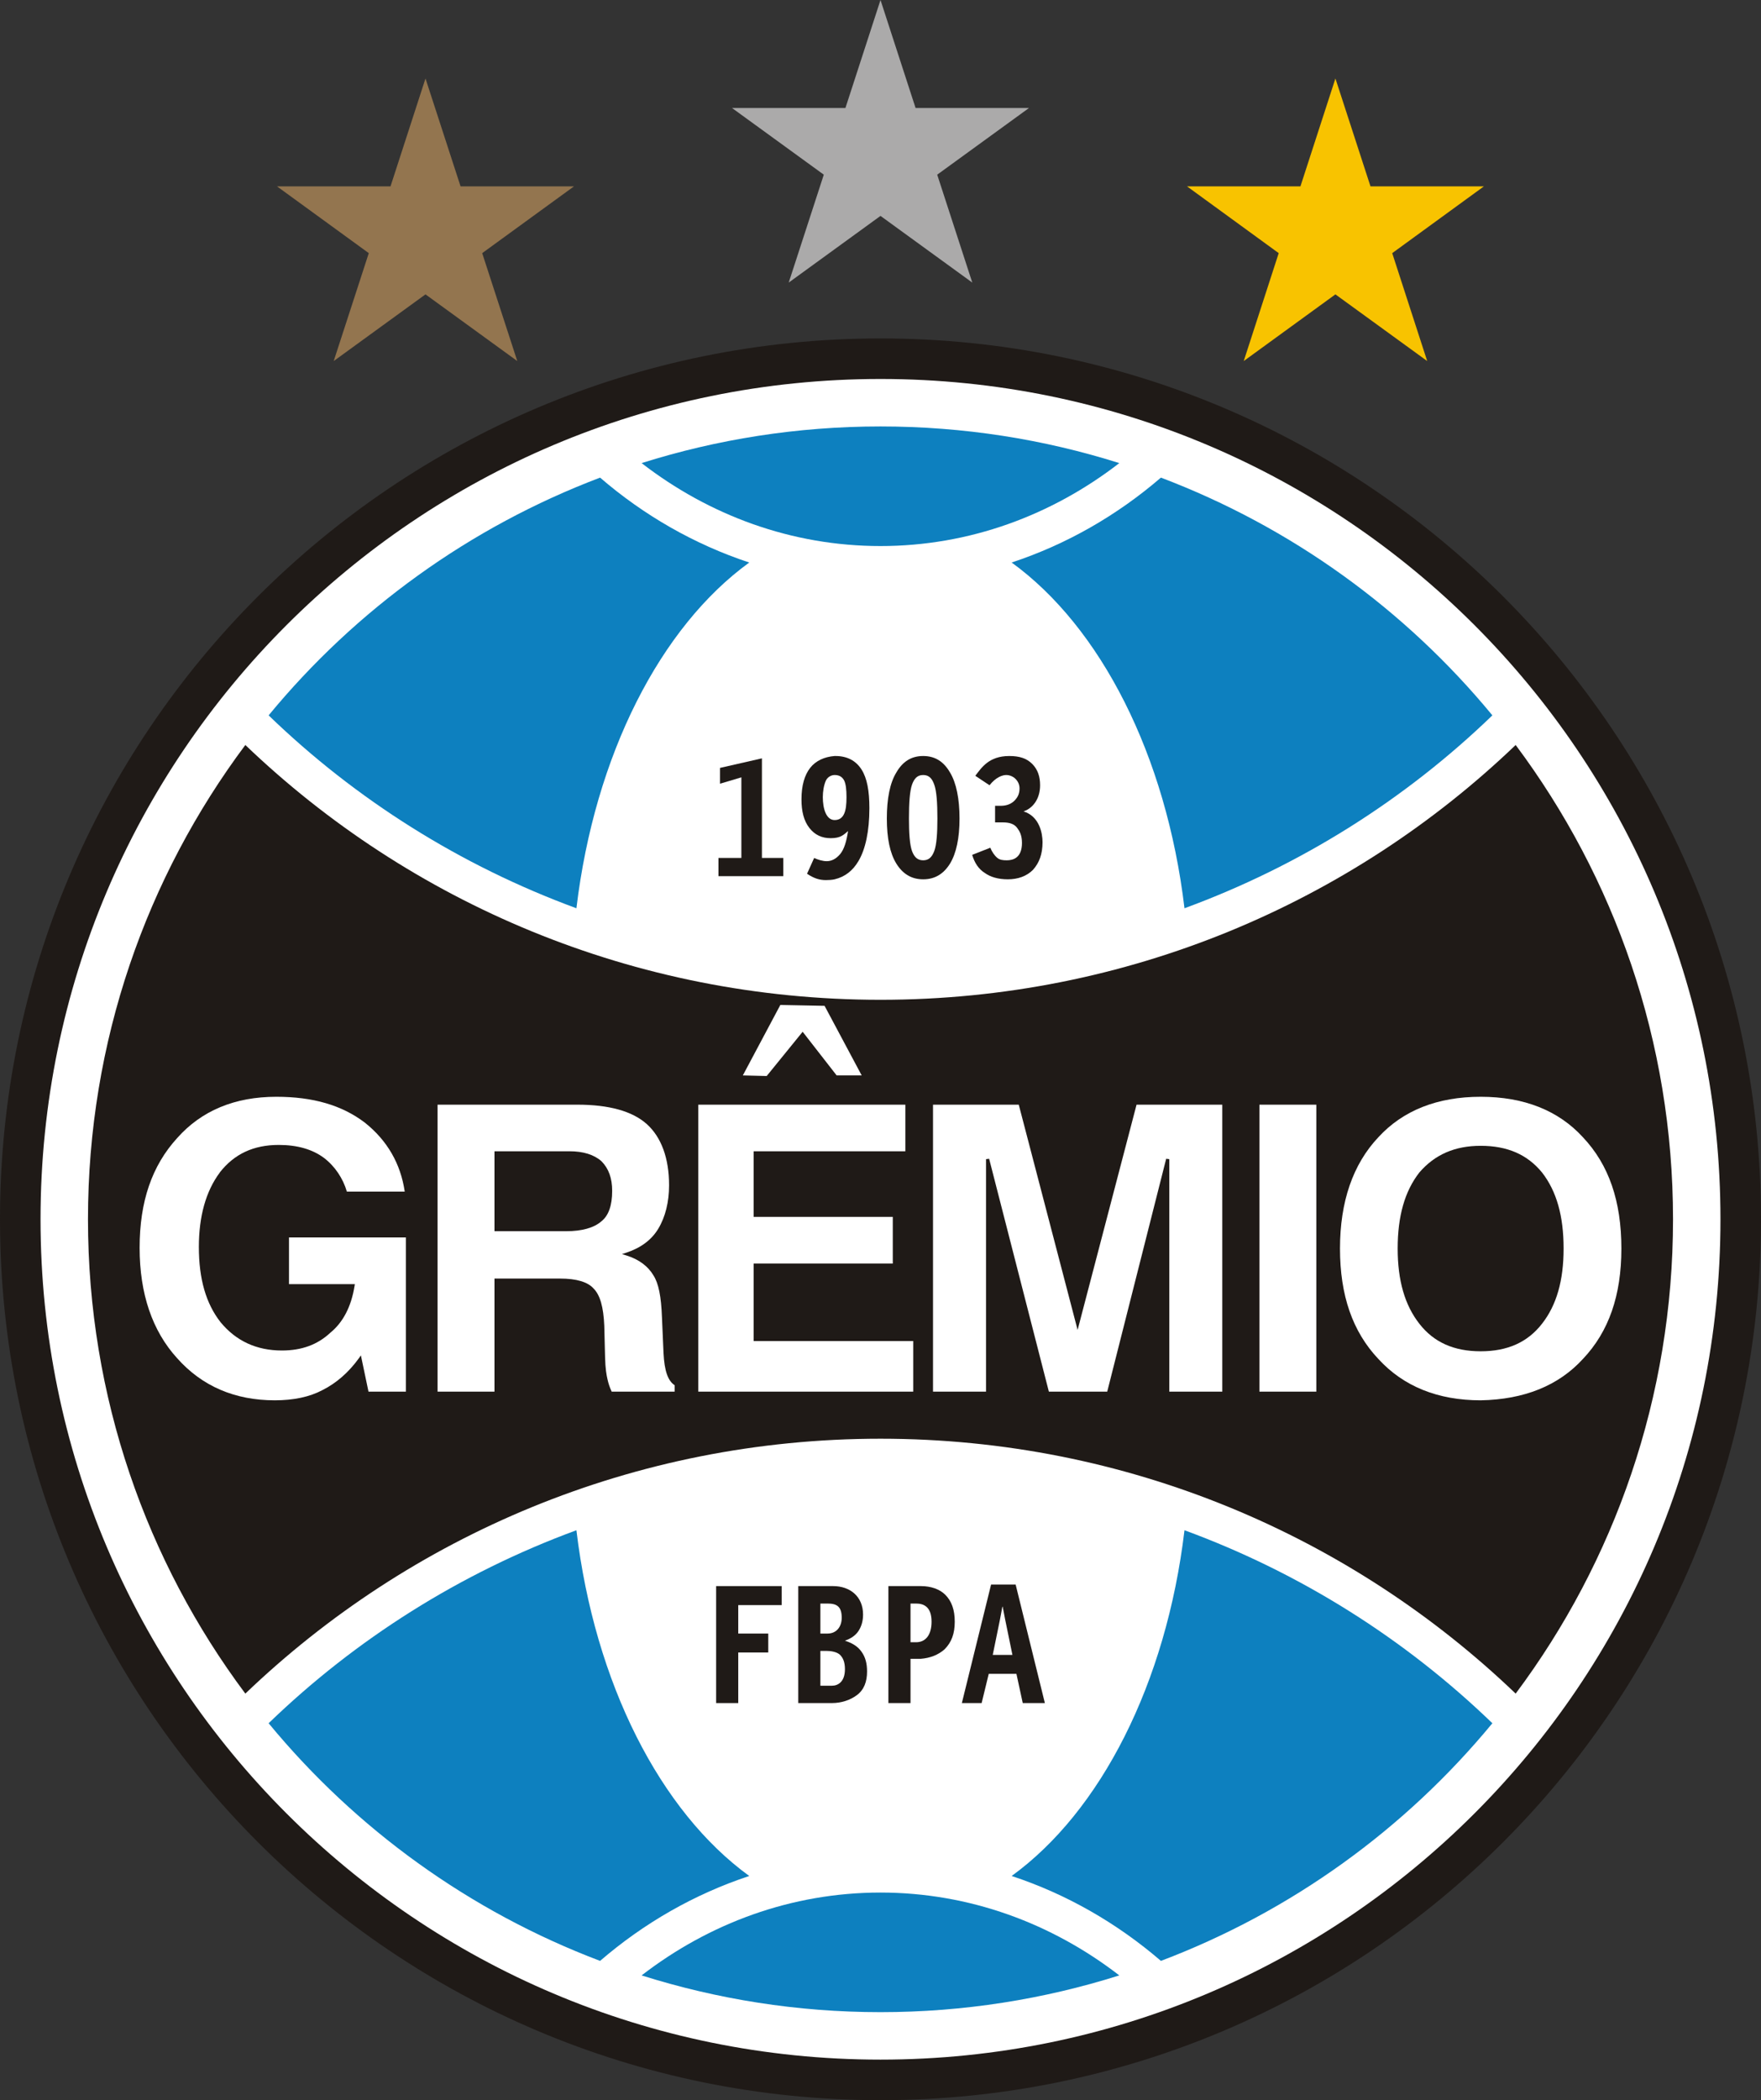 <?xml version="1.0" encoding="UTF-8" standalone="no"?>
<!-- Created with Inkscape (http://www.inkscape.org/) -->
<svg
   xmlns:svg="http://www.w3.org/2000/svg"
   xmlns="http://www.w3.org/2000/svg"
   version="1.0"
   x="0"
   y="0"
   width="289.63"
   height="345.268"
   viewBox="0 0 500 596.05"
   id="svg2"
   xml:space="preserve">
 <rect x="0" y="0" width="500" height="596.05" fill="#333333" stroke="none"/>
 <defs
   id="defs4" />
 <g
   transform="matrix(2.766405e-2,0,0,2.766405e-2,-41.33,-113.45)"
   id="Layer 1">
  <path
   d="M 19568.000,16610.000 C 19568.000,21601.000 15522.000,25647.000 10531.000,25647.000 C 5540,25647.000 1494,21601.000 1494,16610.000 C 1494,11619.000 5540,7573 10531.000,7573 C 15522.000,7573 19568.000,11619.000 19568.000,16610.000 z "
   style="fill:#1f1a17"
   id="path9" />
  <path
   d="M 19152.000,16610.000 C 19152.000,21371.000 15292.000,25231.000 10531.000,25231.000 C 5770,25231.000 1910,21371.000 1910,16610.000 C 1910,11848.000 5770,7989 10531.000,7989 C 15292.000,7989 19152.000,11848.000 19152.000,16610.000 z "
   style="fill:#ffffff"
   id="path11" />
  <path
   d="M 8079,24367.000 C 8853,24611.000 9676,24744.000 10531.000,24744.000 C 11385.000,24744.000 12209.000,24611.000 12982.000,24367.000 C 12290.000,23833.000 11444.000,23517.000 10531.000,23517.000 C 9617,23517.000 8771,23833.000 8079,24367.000 z "
   style="fill:#0d80bf"
   id="path13" />
  <path
   d="M 12982.000,8852 C 12209.000,8608 11385.000,8476 10531.000,8476 C 9676,8476 8853,8608 8079,8852 C 8771,9387 9617,9703 10531.000,9703 C 11444.000,9703 12290.000,9387 12982.000,8852 z "
   style="fill:#0d80bf"
   id="path15" />
  <path
   d="M 13651.000,13419.000 C 14844.000,12981.000 15918.000,12302.000 16811.000,11440.000 C 15917.000,10355.000 14747.000,9508 13409.000,9001 C 12959.000,9388 12441.000,9686 11877.000,9872 C 12789.000,10533.000 13463.000,11844.000 13651.000,13419.000 z "
   style="fill:#0d80bf"
   id="path17" />
  <path
   d="M 9184,9872 C 8621,9686 8102,9388 7653,9001 C 6315,9508 5145,10355.000 4251,11440.000 C 5143,12302.000 6218,12981.000 7410,13419.000 C 7599,11844.000 8273,10533.000 9184,9872 z "
   style="fill:#0d80bf"
   id="path19" />
  <path
   d="M 7410,19800.000 C 6218,20238.000 5143,20918.000 4251,21780.000 C 5145,22864.000 6315,23712.000 7653,24218.000 C 8102,23831.000 8621,23533.000 9184,23347.000 C 8273,22686.000 7599,21375.000 7410,19800.000 z "
   style="fill:#0d80bf"
   id="path21" />
  <path
   d="M 13651.000,19800.000 C 13463.000,21375.000 12789.000,22686.000 11877.000,23347.000 C 12441.000,23533.000 12959.000,23831.000 13409.000,24218.000 C 14747.000,23712.000 15917.000,22864.000 16811.000,21780.000 C 15918.000,20918.000 14844.000,20238.000 13651.000,19800.000 z "
   style="fill:#0d80bf"
   id="path23" />
  <path
   d="M 17050.000,21476.000 C 18064.000,20119.000 18665.000,18434.000 18665.000,16610.000 C 18665.000,14785.000 18064.000,13101.000 17050.000,11744.000 C 15363.000,13360.000 13063.000,14358.000 10531.000,14358.000 C 7998,14358.000 5699,13360.000 4012,11744.000 C 2998,13101.000 2397,14785.000 2397,16610.000 C 2397,18434.000 2998,20119.000 4012,21476.000 C 5699,19860.000 7998,18861.000 10531.000,18861.000 C 13063.000,18861.000 15363.000,19860.000 17050.000,21476.000 z "
   style="fill:#1f1a17"
   id="path25" />
  <path
   d="M 11999.000,12425.000 C 12088.000,12396.000 12169.000,12304.000 12169.000,12157.000 C 12169.000,12068.000 12145.000,11995.000 12088.000,11938.000 C 12031.000,11881.000 11958.000,11857.000 11853.000,11857.000 C 11643.000,11857.000 11568.000,11977.000 11504.000,12060.000 L 11650.000,12157.000 C 11714.000,12076.000 11781.000,12052.000 11821.000,12052.000 C 11893.000,12052.000 11958.000,12112.000 11958.000,12189.000 C 11958.000,12246.000 11938.000,12284.000 11902.000,12319.000 C 11872.000,12347.000 11828.000,12368.000 11764.000,12368.000 L 11707.000,12368.000 L 11707.000,12538.000 L 11788.000,12538.000 C 11853.000,12538.000 11903.000,12553.000 11934.000,12595.000 C 11959.000,12629.000 11983.000,12669.000 11983.000,12749.000 C 11983.000,12901.000 11893.000,12927.000 11828.000,12927.000 C 11786.000,12927.000 11756.000,12923.000 11731.000,12903.000 C 11700.000,12878.000 11674.000,12838.000 11658.000,12798.000 L 11472.000,12871.000 C 11496.000,12952.000 11537.000,13017.000 11602.000,13057.000 C 11658.000,13098.000 11739.000,13122.000 11837.000,13122.000 C 11942.000,13122.000 12031.000,13090.000 12096.000,13025.000 C 12161.000,12952.000 12194.000,12863.000 12194.000,12741.000 C 12194.000,12652.000 12164.000,12477.000 11999.000,12425.000 z "
   style="fill:#1f1a17"
   id="path27" />
  <path
   d="M 10417.000,12392.000 C 10417.000,12627.000 10377.000,12814.000 10304.000,12936.000 C 10247.000,13033.000 10166.000,13097.000 10060.000,13122.000 C 10034.000,13128.000 9999,13130.000 9971,13130.000 C 9905,13130.000 9849,13113.000 9777,13065.000 L 9850,12903.000 C 9888,12921.000 9938,12936.000 9979,12936.000 C 10029.000,12936.000 10076.000,12912.000 10117.000,12863.000 C 10158.000,12814.000 10182.000,12733.000 10198.000,12627.000 C 10153.000,12664.000 10125.000,12700.000 10020.000,12700.000 C 9931,12700.000 9858,12668.000 9801,12595.000 C 9744,12522.000 9720,12425.000 9720,12303.000 C 9720,12157.000 9752,12052.000 9809,11979.000 C 9866,11906.000 9955,11865.000 10060.000,11857.000 L 10069.000,11857.000 C 10190.000,11857.000 10279.000,11906.000 10336.000,11995.000 C 10393.000,12084.000 10417.000,12214.000 10417.000,12392.000 z M 10060.000,12514.000 C 10112.000,12514.000 10141.000,12487.000 10158.000,12449.000 C 10176.000,12409.000 10182.000,12352.000 10182.000,12279.000 C 10182.000,12206.000 10176.000,12145.000 10158.000,12108.000 C 10136.000,12066.000 10101.000,12052.000 10060.000,12052.000 C 10027.000,12052.000 9989,12071.000 9971,12108.000 C 9949,12156.000 9939,12221.000 9939,12279.000 C 9939,12396.000 9973,12514.000 10060.000,12514.000 z "
   style="fill:#1f1a17"
   id="path29" />
  <path
   d="M 8884,11979.000 L 8884,12141.000 L 9103,12076.000 L 9103,12903.000 L 8868,12903.000 L 8868,13090.000 L 9533,13090.000 L 9533,12903.000 L 9314,12903.000 L 9314,11881.000 L 8884,11979.000 z "
   style="fill:#1f1a17"
   id="path31" />
  <path
   d="M 11918.000,20357.000 L 11666.000,20357.000 L 11366.000,21573.000 L 11569.000,21573.000 L 11642.000,21273.000 L 11926.000,21273.000 L 11991.000,21573.000 L 12218.000,21573.000 L 11918.000,20357.000 z M 11683.000,21079.000 L 11756.000,20722.000 L 11782.000,20584.000 L 11785.000,20584.000 L 11810.000,20714.000 L 11885.000,21079.000 L 11683.000,21079.000 z "
   style="fill:#1f1a17"
   id="path33" />
  <path
   d="M 8844,20373.000 L 8844,21573.000 L 9071,21573.000 L 9071,21054.000 L 9379,21054.000 L 9379,20860.000 L 9071,20860.000 L 9071,20568.000 L 9517,20568.000 L 9517,20373.000 L 8844,20373.000 z "
   style="fill:#1f1a17"
   id="path35" />
  <path
   d="M 9503,14411.000 C 9503,14411.000 9938,14419.000 9957,14420.000 C 9966,14436.000 10314.000,15089.000 10338.000,15134.000 C 10293.000,15134.000 10081.000,15134.000 10081.000,15134.000 L 9732,14686.000 L 9363,15140.000 C 9363,15140.000 9161,15135.000 9118,15134.000 C 9141,15091.000 9503,14411.000 9503,14411.000 z "
   style="fill:#ffffff"
   id="path37" />
  <path
   d="M 15640.000,18042.000 C 15376.000,17762.000 15247.000,17391.000 15247.000,16910.000 C 15247.000,16430.000 15379.000,16046.000 15640.000,15769.000 C 15893.000,15493.000 16247.000,15353.000 16691.000,15353.000 C 17135.000,15353.000 17489.000,15493.000 17741.000,15769.000 C 18006.000,16050.000 18135.000,16423.000 18135.000,16910.000 C 18135.000,17391.000 18006.000,17762.000 17741.000,18042.000 L 17741.000,18042.000 C 17491.000,18316.000 17138.000,18459.000 16691.000,18467.000 C 16251.000,18467.000 15898.000,18324.000 15640.000,18042.000 z M 16062.000,16129.000 C 15912.000,16321.000 15839.000,16576.000 15839.000,16910.000 C 15839.000,17238.000 15912.000,17491.000 16062.000,17682.000 C 16210.000,17872.000 16416.000,17964.000 16691.000,17964.000 C 16966.000,17964.000 17172.000,17872.000 17320.000,17682.000 C 17470.000,17491.000 17542.000,17238.000 17542.000,16910.000 C 17542.000,16576.000 17470.000,16321.000 17320.000,16129.000 L 17320.000,16129.000 C 17169.000,15945.000 16964.000,15856.000 16691.000,15856.000 C 16427.000,15856.000 16221.000,15945.000 16062.000,16129.000 z "
   style="fill:#ffffff"
   id="path39" />
  <path
   d="M 15004.000,15434.000 C 15004.000,15466.000 15004.000,18346.000 15004.000,18378.000 C 14974.000,18378.000 14450.000,18378.000 14420.000,18378.000 C 14420.000,18346.000 14420.000,15466.000 14420.000,15434.000 C 14450.000,15434.000 14974.000,15434.000 15004.000,15434.000 z "
   style="fill:#ffffff"
   id="path41" />
  <path
   d="M 14039.000,15434.000 C 14039.000,15466.000 14039.000,18346.000 14039.000,18378.000 C 14009.000,18378.000 13525.000,18378.000 13495.000,18378.000 C 13495.000,18346.000 13495.000,15993.000 13495.000,15993.000 L 13463.000,15989.000 C 13463.000,15989.000 12864.000,18354.000 12858.000,18378.000 C 12834.000,18378.000 12282.000,18378.000 12259.000,18378.000 C 12253.000,18354.000 11646.000,15989.000 11646.000,15989.000 L 11614.000,15993.000 C 11614.000,15993.000 11614.000,18346.000 11614.000,18378.000 C 11584.000,18378.000 11100.000,18378.000 11070.000,18378.000 C 11070.000,18346.000 11070.000,15466.000 11070.000,15434.000 C 11101.000,15434.000 11926.000,15434.000 11950.000,15434.000 C 11956.000,15458.000 12554.000,17745.000 12554.000,17745.000 C 12554.000,17745.000 13153.000,15458.000 13159.000,15434.000 C 13183.000,15434.000 14008.000,15434.000 14039.000,15434.000 z "
   style="fill:#ffffff"
   id="path43" />
  <path
   d="M 10786.000,15434.000 C 10786.000,15463.000 10786.000,15883.000 10786.000,15912.000 C 10754.000,15912.000 9229,15912.000 9229,15912.000 L 9229,16585.000 C 9229,16585.000 10625.000,16585.000 10657.000,16585.000 C 10657.000,16615.000 10657.000,17034.000 10657.000,17064.000 C 10625.000,17064.000 9229,17064.000 9229,17064.000 L 9229,17859.000 C 9229,17859.000 10836.000,17859.000 10867.000,17859.000 C 10867.000,17888.000 10867.000,18348.000 10867.000,18378.000 C 10836.000,18378.000 8693,18378.000 8661,18378.000 C 8661,18346.000 8661,15466.000 8661,15434.000 C 8693,15434.000 10755.000,15434.000 10786.000,15434.000 z "
   style="fill:#ffffff"
   id="path45" />
  <path
   d="M 7420,15434.000 C 7745,15434.000 7984,15501.000 8131,15632.000 C 8282,15767.000 8361,15984.000 8361,16261.000 C 8361,16432.000 8323,16586.000 8250,16707.000 C 8182,16820.000 8073,16902.000 7926,16951.000 L 7878,16967.000 L 7926,16982.000 C 8051,17021.000 8146,17092.000 8201,17186.000 C 8253,17267.000 8280,17400.000 8288,17616.000 L 8304,17981.000 C 8313,18165.000 8349,18267.000 8418,18312.000 C 8418,18321.000 8418,18358.000 8418,18378.000 C 8388,18378.000 7792,18378.000 7772,18378.000 C 7750,18331.000 7739,18294.000 7730,18256.000 C 7719,18208.000 7707,18147.000 7704,18021.000 L 7696,17704.000 C 7688,17509.000 7653,17387.000 7586,17320.000 C 7527,17253.000 7411,17218.000 7242,17218.000 L 6569,17218.000 C 6569,17218.000 6569,18347.000 6569,18378.000 C 6539,18378.000 6015,18378.000 5985,18378.000 C 5985,18346.000 5985,15466.000 5985,15434.000 C 6016,15434.000 7420,15434.000 7420,15434.000 z M 6585,15912.000 L 6569,15912.000 L 6569,16732.000 L 7307,16732.000 C 7467,16732.000 7591,16697.000 7666,16631.000 C 7740,16573.000 7777,16468.000 7777,16318.000 C 7777,16188.000 7741,16089.000 7667,16014.000 C 7591,15947.000 7481,15912.000 7339,15912.000 L 6585,15912.000 z "
   style="fill:#ffffff"
   id="path47" />
  <path
   d="M 3312,18035.000 C 3057,17755.000 2927,17374.000 2927,16902.000 C 2927,16428.000 3053,16061.000 3312,15777.000 C 3562,15495.000 3904,15353.000 4330,15353.000 C 4706,15353.000 5002,15439.000 5237,15617.000 C 5469,15801.000 5606,16040.000 5648,16326.000 C 5611,16326.000 5073,16326.000 5054,16326.000 C 5015,16191.000 4931,16065.000 4819,15980.000 C 4701,15892.000 4545,15847.000 4355,15847.000 C 4096,15847.000 3898,15940.000 3750,16129.000 L 3750,16130.000 C 3607,16322.000 3535,16579.000 3535,16894.000 C 3535,17222.000 3608,17475.000 3758,17666.000 C 3917,17859.000 4128,17956.000 4387,17956.000 C 4591,17956.000 4754,17896.000 4885,17773.000 C 5015,17667.000 5099,17506.000 5133,17294.000 L 5136,17275.000 C 5136,17275.000 4491,17275.000 4460,17275.000 C 4460,17245.000 4460,16826.000 4460,16796.000 C 4491,16796.000 5629,16796.000 5660,16796.000 C 5660,16828.000 5660,18346.000 5660,18378.000 C 5631,18378.000 5300,18378.000 5276,18378.000 C 5271,18354.000 5198,18006.000 5198,18006.000 L 5177,18036.000 C 5072,18181.000 4946,18291.000 4802,18363.000 C 4672,18432.000 4508,18467.000 4314,18467.000 C 3904,18467.000 3567,18322.000 3312,18035.000 z "
   style="fill:#ffffff"
   id="path49" />
  <path
   d="M 10531.000,4101 L 10891.000,5209 L 12055.000,5209 L 11113.000,5893 L 11473.000,7000 L 10531.000,6316 L 9589,7000 L 9949,5893 L 9007,5209 L 10171.000,5209 L 10531.000,4101 z "
   style="fill:#abaaaa"
   id="path51" />
  <path
   d="M 5861,4906 L 6221,6013 L 7385,6013 L 6443,6698 L 6803,7805 L 5861,7121 L 4919,7805 L 5279,6698 L 4337,6013 L 5502,6013 L 5861,4906 z "
   style="fill:#93754f"
   id="path53" />
  <path
   d="M 15200.000,4906 L 15560.000,6013 L 16724.000,6013 L 15783.000,6698 L 16142.000,7805 L 15200.000,7121 L 14259.000,7805 L 14618.000,6698 L 13677.000,6013 L 14841.000,6013 L 15200.000,4906 z "
   style="fill:#f8c300"
   id="path55" />
  <path
   d="M 10166.000,20933.000 C 10239.000,20957.000 10296.000,20989.000 10336.000,21046.000 C 10377.000,21103.000 10393.000,21168.000 10393.000,21249.000 C 10393.000,21354.000 10362.000,21437.000 10288.000,21492.000 C 10218.000,21544.000 10127.000,21573.000 10033.000,21573.000 L 9687,21573.000 L 9687,20373.000 L 10044.000,20373.000 C 10218.000,20373.000 10352.000,20479.000 10352.000,20665.000 C 10352.000,20730.000 10336.000,20787.000 10304.000,20835.000 C 10273.000,20882.000 10223.000,20913.000 10166.000,20933.000 z M 9987,20552.000 L 9914,20552.000 L 9914,20860.000 L 9987,20860.000 C 10081.000,20860.000 10133.000,20788.000 10133.000,20698.000 C 10133.000,20581.000 10081.000,20552.000 9987,20552.000 z M 10166.000,21225.000 C 10166.000,21148.000 10143.000,21104.000 10113.000,21076.000 C 10081.000,21047.000 10020.000,21038.000 9979,21038.000 L 9914,21038.000 L 9914,21395.000 L 10033.000,21395.000 C 10091.000,21395.000 10166.000,21359.000 10166.000,21225.000 z "
   style="fill:#1f1a17"
   id="path57" />
  <path
   d="M 10612.000,20373.000 L 10612.000,21573.000 L 10839.000,21573.000 L 10839.000,21119.000 L 10944.000,21119.000 C 11042.000,21111.000 11123.000,21079.000 11188.000,21022.000 C 11261.000,20949.000 11293.000,20860.000 11293.000,20738.000 C 11293.000,20616.000 11261.000,20527.000 11196.000,20462.000 C 11139.000,20405.000 11050.000,20373.000 10944.000,20373.000 L 10612.000,20373.000 z M 11055.000,20738.000 C 11055.000,20877.000 10992.000,20949.000 10896.000,20949.000 L 10839.000,20949.000 L 10839.000,20552.000 L 10896.000,20552.000 C 10979.000,20552.000 11055.000,20589.000 11055.000,20738.000 z "
   style="fill:#1f1a17"
   id="path59" />
  <path
   d="M 10693.000,12027.000 C 10628.000,12133.000 10596.000,12295.000 10596.000,12498.000 C 10596.000,12700.000 10628.000,12854.000 10693.000,12960.000 C 10758.000,13065.000 10847.000,13122.000 10969.000,13122.000 C 11091.000,13122.000 11180.000,13065.000 11245.000,12960.000 C 11309.000,12854.000 11342.000,12700.000 11342.000,12498.000 C 11342.000,12295.000 11309.000,12133.000 11245.000,12027.000 C 11180.000,11914.000 11091.000,11857.000 10969.000,11857.000 C 10847.000,11857.000 10758.000,11914.000 10693.000,12027.000 z M 11115.000,12498.000 C 11115.000,12648.000 11107.000,12769.000 11082.000,12834.000 C 11058.000,12896.000 11025.000,12927.000 10969.000,12927.000 C 10912.000,12927.000 10879.000,12896.000 10855.000,12834.000 C 10831.000,12769.000 10823.000,12648.000 10823.000,12498.000 C 10823.000,12341.000 10831.000,12216.000 10855.000,12149.000 C 10879.000,12084.000 10912.000,12052.000 10969.000,12052.000 C 11026.000,12052.000 11059.000,12084.000 11082.000,12149.000 C 11107.000,12216.000 11115.000,12341.000 11115.000,12498.000 z "
   style="fill:#1f1a17"
   id="path61" />
 </g>
</svg>